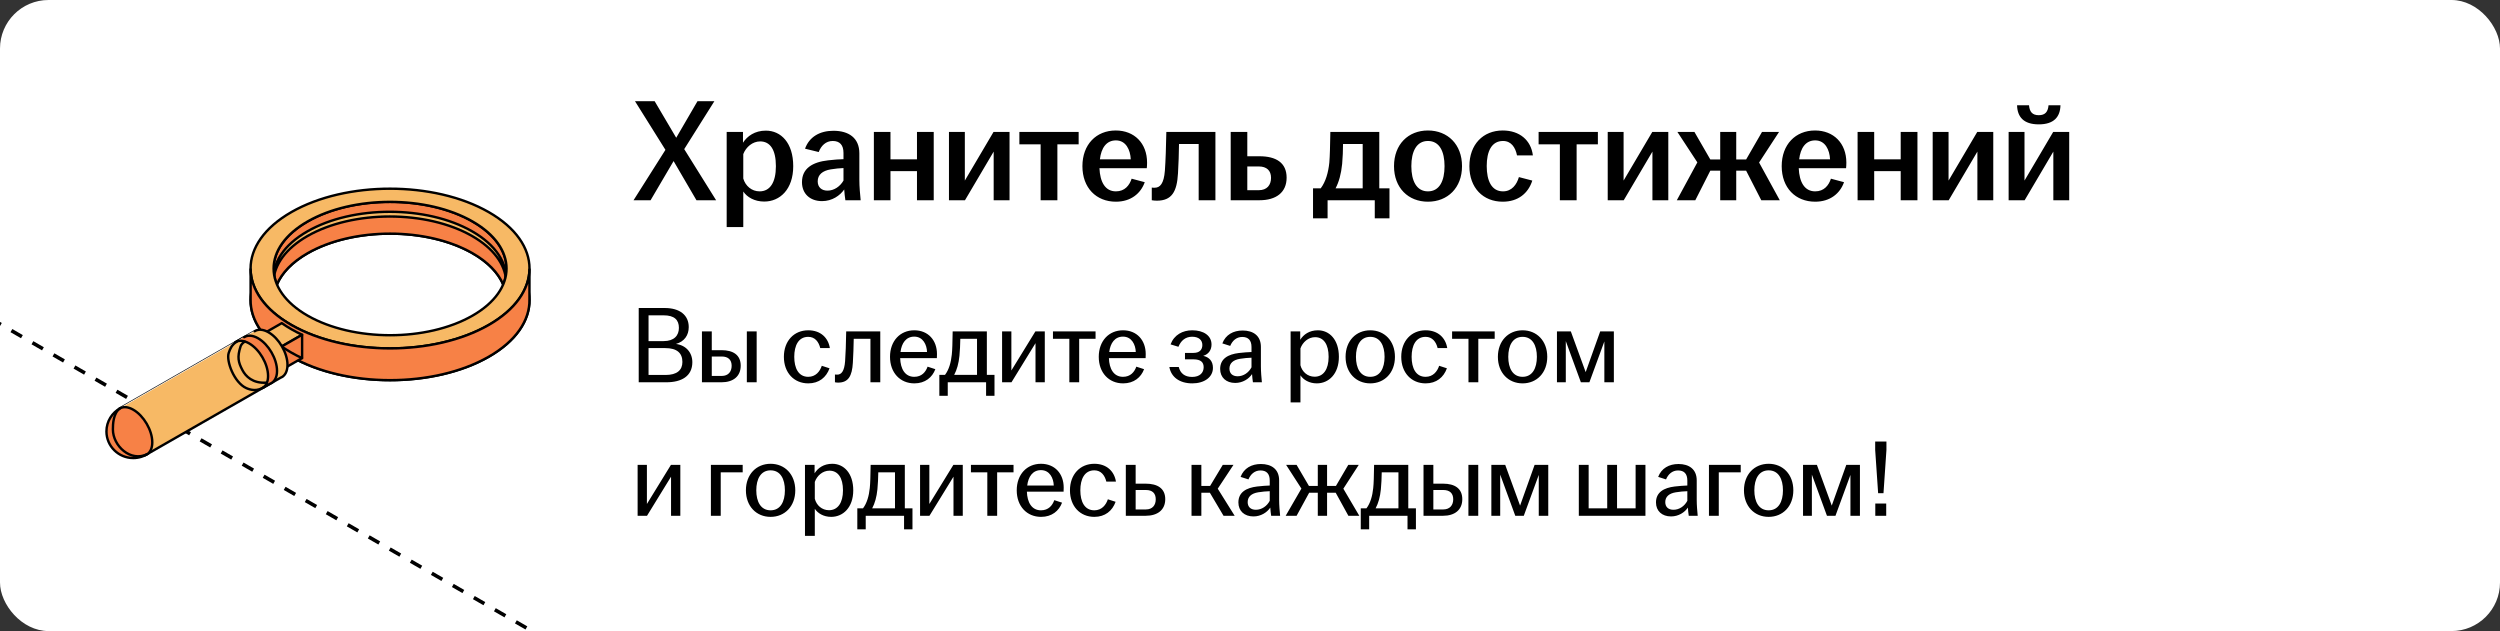 <?xml version="1.0" encoding="UTF-8"?> <svg xmlns="http://www.w3.org/2000/svg" width="412" height="104" viewBox="0 0 412 104" fill="none"><rect x="0" y="0" width="412" height="104" fill="#333333" stroke="none"/><g clip-path="url(#clip0_6485_9501)"><rect width="412" height="104" rx="8" fill="white"></rect><path d="M-63.938 16.484L167.001 149.817" stroke="black" stroke-width="0.6" stroke-linejoin="round" stroke-dasharray="2 2"></path><path d="M48.027 40.188C39.051 45.326 39.051 53.66 48.027 58.799C57.004 63.937 71.554 63.937 80.531 58.799C89.507 53.66 89.507 45.329 80.531 40.188C71.554 35.049 57.001 35.049 48.024 40.188H48.027ZM77.852 57.263C70.356 61.554 58.205 61.554 50.712 57.263C43.216 52.971 43.216 46.015 50.712 41.724C58.208 37.432 70.359 37.432 77.855 41.724C85.351 46.015 85.351 52.971 77.855 57.263H77.852Z" fill="#ADA0A6" stroke="black" stroke-width="0.4" stroke-miterlimit="10" stroke-linejoin="round"></path><path d="M77.851 36.488C70.356 32.197 58.205 32.197 50.709 36.488C45.789 39.306 44.098 43.27 45.639 46.875C46.444 44.986 48.135 43.196 50.709 41.722C58.205 37.431 70.356 37.431 77.851 41.722C80.428 43.196 82.116 44.986 82.922 46.875C84.459 43.27 82.771 39.303 77.851 36.488Z" fill="#F78146" stroke="black" stroke-width="0.4" stroke-miterlimit="10" stroke-linejoin="round"></path><path d="M50.67 38.899C58.163 34.608 70.314 34.608 77.807 38.899C81.38 40.946 83.247 43.597 83.413 46.279C83.592 43.34 81.727 40.367 77.807 38.123C70.314 33.831 58.163 33.831 50.67 38.123C46.75 40.367 44.885 43.34 45.065 46.279C45.229 43.597 47.094 40.946 50.67 38.899Z" fill="#F7B965" stroke="black" stroke-width="0.4" stroke-miterlimit="10" stroke-linejoin="round"></path><path d="M48.027 34.951C39.051 40.09 39.051 48.424 48.027 53.562C57.004 58.701 71.554 58.701 80.531 53.562C89.507 48.424 89.507 40.093 80.531 34.951C71.554 29.813 57.001 29.813 48.024 34.951H48.027ZM77.852 52.027C70.356 56.318 58.205 56.318 50.712 52.027C43.216 47.735 43.216 40.779 50.712 36.487C58.208 32.196 70.359 32.196 77.855 36.487C85.351 40.779 85.351 47.735 77.855 52.027H77.852Z" fill="#F7B965" stroke="black" stroke-width="0.4" stroke-miterlimit="10" stroke-linejoin="round"></path><path d="M80.531 53.562C71.554 58.701 57.001 58.701 48.027 53.562C43.597 51.027 41.357 47.713 41.3 44.387V49.361C41.243 52.772 43.48 56.194 48.027 58.797C57.004 63.935 71.554 63.935 80.531 58.797C85.077 56.194 87.315 52.772 87.255 49.361V44.409C87.19 47.727 84.949 51.03 80.531 53.562Z" fill="#F78146" stroke="black" stroke-width="0.4" stroke-miterlimit="10" stroke-linejoin="round"></path><path d="M48.028 54.262C47.461 53.937 46.932 53.601 46.436 53.254L42.57 55.467L45.921 57.384L49.787 55.171C49.181 54.889 48.592 54.584 48.028 54.262Z" fill="#F7B965" stroke="black" stroke-width="0.4" stroke-miterlimit="10" stroke-linejoin="round"></path><path d="M45.922 61.222L49.788 59.009V55.172L45.922 57.385V61.222Z" fill="#F78146" stroke="black" stroke-width="0.4" stroke-miterlimit="10" stroke-linejoin="round"></path><path d="M49.767 59.015C49.16 58.732 48.571 58.428 48.007 58.105C47.441 57.781 46.911 57.445 46.416 57.098" stroke="black" stroke-width="0.4" stroke-miterlimit="10" stroke-linecap="round" stroke-linejoin="round"></path><path d="M47.379 60.138C47.379 58.159 45.978 55.751 44.247 54.76C43.347 54.246 42.539 54.218 41.969 54.587C41.969 54.585 19.684 67.343 19.684 67.343L23.943 75.014L46.225 62.255C46.926 61.998 47.376 61.256 47.376 60.138H47.379Z" fill="#F7B965" stroke="black" stroke-width="0.4" stroke-miterlimit="10" stroke-linejoin="round"></path><path d="M45.654 61.12C45.654 59.141 44.254 56.733 42.523 55.742C41.623 55.228 40.815 55.2 40.245 55.57C40.245 55.567 38.768 56.411 38.768 56.411C39.34 56.044 40.145 56.07 41.045 56.583C42.773 57.574 44.177 59.98 44.177 61.962C44.177 62.854 43.889 63.503 43.417 63.862L44.507 63.238C45.207 62.981 45.657 62.238 45.657 61.12H45.654Z" fill="#F78146" stroke="black" stroke-width="0.4" stroke-miterlimit="10" stroke-linejoin="round"></path><path d="M24.387 74.763C24.828 74.398 25.096 73.76 25.096 72.899C25.096 70.92 23.695 68.512 21.964 67.521C21.144 67.049 20.401 66.99 19.84 67.261C18.471 68.006 17.543 69.446 17.543 71.104C17.543 73.523 19.522 75.485 21.961 75.485C22.89 75.485 23.746 75.2 24.458 74.717L24.384 74.76L24.387 74.763Z" fill="#F78146" stroke="black" stroke-width="0.4" stroke-miterlimit="10" stroke-linejoin="round"></path><path d="M19.762 67.305C18.654 68.097 18.605 69.935 18.605 70.76C18.605 73.494 21.528 76.198 24.262 74.842" stroke="black" stroke-width="0.4" stroke-miterlimit="10" stroke-linecap="round" stroke-linejoin="round"></path><path d="M39.036 56.293C38.214 56.776 37.92 57.501 37.7 58.136C37.234 59.474 38.588 63.056 40.582 63.955C41.212 64.239 42.371 64.597 43.588 63.729" stroke="black" stroke-width="0.4" stroke-miterlimit="10" stroke-linecap="round" stroke-linejoin="round"></path><path d="M40.333 56.303C39.978 56.497 39.719 56.86 39.65 57.073C39.063 58.873 39.271 59.703 39.957 61.004C40.485 62.004 41.626 63.222 43.925 63.06" stroke="black" stroke-width="0.4" stroke-miterlimit="10" stroke-linecap="round" stroke-linejoin="round"></path><path d="M114.776 33L111.008 26.544L107.216 33H104.408L109.664 24.696L104.648 16.68H107.888L111.44 22.704L114.944 16.68H117.728L112.76 24.576L118.016 33H114.776ZM119.756 37.416V21.744H122.444V23.52C123.14 22.44 124.388 21.528 126.212 21.528C128.708 21.528 130.724 23.544 130.724 27.384C130.724 31.224 128.516 33.216 125.948 33.216C124.34 33.216 123.116 32.496 122.492 31.56V37.416H119.756ZM122.492 29.424C122.852 30.648 123.884 31.536 125.18 31.536C126.884 31.536 127.868 30.096 127.868 27.384C127.868 24.648 126.908 23.304 125.276 23.304C124.028 23.304 122.948 24.216 122.492 25.392V29.424ZM135.478 33.144C133.486 33.144 132.166 31.92 132.166 30.024C132.166 27.72 133.942 26.712 136.462 26.424C137.398 26.304 138.31 26.256 139.006 26.232V25.2C139.006 23.88 138.382 23.232 137.23 23.232C136.102 23.232 135.31 24.024 134.926 25.056L132.67 24.504C133.366 22.56 135.094 21.552 137.35 21.552C139.87 21.552 141.622 22.728 141.622 25.272V29.616C141.622 30.816 141.742 32.016 141.838 33H139.318C139.246 32.472 139.15 31.776 139.126 31.224C138.43 32.232 137.134 33.144 135.478 33.144ZM134.758 29.88C134.758 30.864 135.406 31.416 136.366 31.416C137.47 31.416 138.454 30.72 139.006 29.76V27.696C138.334 27.72 137.662 27.792 136.918 27.912C135.55 28.128 134.758 28.8 134.758 29.88ZM144.014 33V21.744H146.75V26.256H151.118V21.744H153.878V33H151.118V28.2H146.75V33H144.014ZM156.389 33V21.744H159.005V29.76L163.733 21.744H166.373V33H163.757V24.984L159.029 33H156.389ZM171.497 33V23.784H167.993V21.744H177.761V23.784H174.257V33H171.497ZM183.902 33.24C180.662 33.24 178.382 30.96 178.382 27.384C178.382 23.808 180.662 21.504 183.878 21.504C186.926 21.504 189.038 23.592 189.038 26.808C189.038 27.192 189.014 27.48 188.99 27.72H181.19C181.286 29.976 182.126 31.536 183.902 31.536C185.366 31.536 186.134 30.552 186.494 29.448L188.654 30.024C188.006 31.872 186.374 33.24 183.902 33.24ZM181.262 26.256H186.35C186.278 24.696 185.558 23.136 183.902 23.136C182.318 23.136 181.478 24.408 181.262 26.256ZM190.653 33.072C190.365 33.072 190.101 33.048 189.813 33V30.912C189.957 30.936 190.101 30.936 190.293 30.936C191.181 30.936 191.805 30.264 191.973 28.128C192.093 26.448 192.165 24.264 192.213 21.744H200.301V33H197.541V23.736H194.301C194.277 25.296 194.229 27.072 194.133 28.56C193.965 31.608 193.101 33.072 190.653 33.072ZM202.819 33V21.744H205.555V25.752H207.571C210.283 25.752 212.035 26.808 212.035 29.28C212.035 31.728 210.283 33 207.571 33H202.819ZM205.555 31.344H207.451C208.795 31.344 209.467 30.504 209.467 29.304C209.467 28.104 208.747 27.432 207.451 27.432H205.555V31.344ZM216.386 35.976V31.032H217.658C218.474 29.952 218.906 28.44 219.074 26.784C219.17 25.584 219.194 24.24 219.242 21.744H227.306V31.032H228.986V35.976H226.562V33H218.786V35.976H216.386ZM220.106 31.032H224.57V23.736H221.33C221.33 24.816 221.282 25.896 221.186 27.024C221.018 28.68 220.658 29.976 220.106 31.032ZM235.325 33.24C232.085 33.24 229.733 30.96 229.733 27.384C229.733 23.784 232.085 21.504 235.325 21.504C238.565 21.504 240.941 23.784 240.941 27.384C240.941 30.96 238.565 33.24 235.325 33.24ZM232.589 27.384C232.589 29.784 233.429 31.536 235.325 31.536C237.245 31.536 238.061 29.784 238.061 27.384C238.061 24.984 237.245 23.232 235.325 23.232C233.429 23.232 232.589 24.984 232.589 27.384ZM247.651 33.24C244.411 33.24 242.155 30.96 242.155 27.384C242.155 23.808 244.411 21.504 247.651 21.504C250.435 21.504 252.307 23.112 252.619 25.608H250.003C249.739 24.288 249.043 23.232 247.699 23.232C245.803 23.232 245.011 24.96 245.011 27.36C245.011 29.784 245.803 31.536 247.699 31.536C249.139 31.536 249.955 30.432 250.315 29.184L252.523 29.76C251.851 31.872 250.171 33.24 247.651 33.24ZM257.067 33V23.784H253.563V21.744H263.331V23.784H259.827V33H257.067ZM264.952 33V21.744H267.568V29.76L272.296 21.744H274.936V33H272.32V24.984L267.592 33H264.952ZM276.339 33L279.723 26.76L276.435 21.744H279.243L281.859 26.28H283.491V21.744H286.131V26.28H287.763L290.379 21.744H293.187L289.899 26.784L293.307 33H290.259L287.763 28.128H286.131V33H283.491V28.128H281.859L279.387 33H276.339ZM299.144 33.24C295.904 33.24 293.624 30.96 293.624 27.384C293.624 23.808 295.904 21.504 299.12 21.504C302.168 21.504 304.28 23.592 304.28 26.808C304.28 27.192 304.256 27.48 304.232 27.72H296.432C296.528 29.976 297.368 31.536 299.144 31.536C300.608 31.536 301.376 30.552 301.736 29.448L303.896 30.024C303.248 31.872 301.616 33.24 299.144 33.24ZM296.504 26.256H301.592C301.52 24.696 300.8 23.136 299.144 23.136C297.56 23.136 296.72 24.408 296.504 26.256ZM306.131 33V21.744H308.867V26.256H313.235V21.744H315.995V33H313.235V28.2H308.867V33H306.131ZM318.506 33V21.744H321.122V29.76L325.85 21.744H328.49V33H325.874V24.984L321.146 33H318.506ZM331.022 33V21.744H333.638V29.76L338.366 21.744H341.006V33H338.39V24.984L333.662 33H331.022ZM332.414 17.352H334.382C334.478 18.408 334.91 18.984 335.99 18.984C337.07 18.984 337.502 18.408 337.598 17.352H339.566C339.518 19.248 338.51 20.496 335.99 20.496C333.47 20.496 332.462 19.248 332.414 17.352Z" fill="black"></path><path d="M105.26 63V50.76H109.544C112.028 50.76 113.504 51.93 113.504 53.91C113.504 55.224 112.802 56.286 111.398 56.682C113.054 56.898 114.098 58.104 114.098 59.688C114.098 61.992 112.316 63 109.814 63H105.26ZM106.88 61.794H109.688C111.56 61.794 112.46 61.002 112.46 59.652C112.46 58.194 111.578 57.366 109.634 57.366H106.88V61.794ZM106.88 56.214H109.364C111.11 56.214 111.884 55.278 111.884 54.036C111.884 52.722 111.146 51.966 109.364 51.966H106.88V56.214ZM115.68 63V54.612H117.3V57.708H118.902C120.828 57.708 122.07 58.5 122.07 60.264C122.07 62.028 120.828 63 118.902 63H115.68ZM117.3 61.956H118.938C120.018 61.956 120.576 61.254 120.576 60.282C120.576 59.31 120.018 58.752 118.938 58.752H117.3V61.956ZM123.078 63V54.612H124.698V63H123.078ZM133.198 63.18C130.858 63.18 129.184 61.434 129.184 58.806C129.184 56.178 130.858 54.432 133.198 54.432C135.25 54.432 136.492 55.674 136.762 57.366H135.178C134.926 56.34 134.314 55.512 133.198 55.512C131.596 55.512 130.894 56.934 130.894 58.806C130.894 60.678 131.596 62.1 133.198 62.1C134.422 62.1 135.124 61.218 135.43 60.282L136.708 60.696C136.168 62.19 134.98 63.18 133.198 63.18ZM138.121 63.054C137.959 63.054 137.797 63.036 137.599 63V61.722C137.707 61.74 137.833 61.74 137.977 61.74C138.661 61.74 139.147 61.182 139.273 59.526C139.363 58.302 139.417 56.7 139.453 54.612H145.069V63H143.449V55.836H140.695C140.677 57.132 140.623 58.554 140.551 59.778C140.425 61.992 139.795 63.054 138.121 63.054ZM150.688 63.18C148.348 63.18 146.674 61.434 146.674 58.806C146.674 56.178 148.348 54.432 150.67 54.432C152.956 54.432 154.414 56.07 154.414 58.356C154.414 58.662 154.414 58.86 154.396 59.022H148.348C148.402 60.786 149.14 62.1 150.67 62.1C151.912 62.1 152.56 61.29 152.866 60.426L154.144 60.84C153.64 62.19 152.47 63.18 150.688 63.18ZM148.402 58.014H152.776C152.74 56.808 152.11 55.476 150.67 55.476C149.32 55.476 148.582 56.538 148.402 58.014ZM154.803 65.232V61.776H155.739C156.387 60.93 156.729 59.706 156.855 58.446C156.945 57.6 156.963 56.61 156.999 54.612H162.633V61.776H163.893V65.232H162.507V63H156.189V65.232H154.803ZM157.251 61.776H161.013V55.836H158.259C158.241 56.772 158.205 57.744 158.115 58.644C157.989 59.904 157.701 60.93 157.251 61.776ZM165.144 63V54.612H166.674V61.056L170.634 54.612H172.182V63H170.652V56.556L166.692 63H165.144ZM176.228 63V55.836H173.528V54.612H180.548V55.836H177.848V63H176.228ZM185.089 63.18C182.749 63.18 181.075 61.434 181.075 58.806C181.075 56.178 182.749 54.432 185.071 54.432C187.357 54.432 188.815 56.07 188.815 58.356C188.815 58.662 188.815 58.86 188.797 59.022H182.749C182.803 60.786 183.541 62.1 185.071 62.1C186.313 62.1 186.961 61.29 187.267 60.426L188.545 60.84C188.041 62.19 186.871 63.18 185.089 63.18ZM182.803 58.014H187.177C187.141 56.808 186.511 55.476 185.071 55.476C183.721 55.476 182.983 56.538 182.803 58.014ZM196.491 63.18C194.385 63.18 192.999 62.136 192.711 60.48H194.259C194.511 61.506 195.231 62.118 196.455 62.118C197.733 62.118 198.363 61.434 198.363 60.516C198.363 59.706 197.895 59.22 196.689 59.22H195.285V58.158H196.689C197.697 58.158 198.147 57.618 198.147 56.862C198.147 56.052 197.571 55.494 196.455 55.494C195.321 55.494 194.601 56.178 194.205 57.15L192.909 56.754C193.503 55.17 194.907 54.432 196.491 54.432C198.327 54.432 199.659 55.296 199.659 56.772C199.659 57.654 199.191 58.374 198.291 58.644C199.281 58.86 199.893 59.526 199.893 60.624C199.893 62.172 198.453 63.18 196.491 63.18ZM203.566 63.108C202.072 63.108 201.082 62.208 201.082 60.804C201.082 59.112 202.396 58.392 204.16 58.176C204.916 58.086 205.69 58.032 206.248 58.014V57.186C206.248 56.07 205.708 55.53 204.718 55.53C203.746 55.53 203.08 56.178 202.738 57.006L201.442 56.592C201.982 55.17 203.242 54.468 204.79 54.468C206.518 54.468 207.796 55.314 207.796 57.168V60.372C207.796 61.29 207.886 62.244 207.958 63H206.482C206.428 62.604 206.356 62.082 206.338 61.65C205.816 62.442 204.79 63.108 203.566 63.108ZM202.612 60.75C202.612 61.56 203.134 62.01 203.962 62.01C204.934 62.01 205.798 61.398 206.248 60.534V58.95C205.636 58.968 205.024 59.022 204.358 59.13C203.224 59.31 202.612 59.868 202.612 60.75ZM212.693 66.312V54.612H214.277V55.998C214.817 55.134 215.771 54.432 217.193 54.432C219.083 54.432 220.649 55.962 220.649 58.806C220.649 61.65 218.957 63.18 217.013 63.18C215.753 63.18 214.799 62.586 214.313 61.848V66.312H212.693ZM214.313 60.192C214.583 61.272 215.483 62.082 216.653 62.082C218.093 62.082 218.957 60.876 218.957 58.806C218.957 56.736 218.129 55.566 216.725 55.566C215.609 55.566 214.673 56.394 214.313 57.42V60.192ZM225.819 63.18C223.479 63.18 221.751 61.434 221.751 58.806C221.751 56.178 223.479 54.432 225.819 54.432C228.159 54.432 229.887 56.178 229.887 58.806C229.887 61.434 228.159 63.18 225.819 63.18ZM223.461 58.806C223.461 60.678 224.199 62.1 225.819 62.1C227.439 62.1 228.177 60.678 228.177 58.806C228.177 56.934 227.439 55.512 225.819 55.512C224.199 55.512 223.461 56.934 223.461 58.806ZM234.94 63.18C232.6 63.18 230.926 61.434 230.926 58.806C230.926 56.178 232.6 54.432 234.94 54.432C236.992 54.432 238.234 55.674 238.504 57.366H236.92C236.668 56.34 236.056 55.512 234.94 55.512C233.338 55.512 232.636 56.934 232.636 58.806C232.636 60.678 233.338 62.1 234.94 62.1C236.164 62.1 236.866 61.218 237.172 60.282L238.45 60.696C237.91 62.19 236.722 63.18 234.94 63.18ZM242.005 63V55.836H239.305V54.612H246.325V55.836H243.625V63H242.005ZM250.92 63.18C248.58 63.18 246.852 61.434 246.852 58.806C246.852 56.178 248.58 54.432 250.92 54.432C253.26 54.432 254.988 56.178 254.988 58.806C254.988 61.434 253.26 63.18 250.92 63.18ZM248.562 58.806C248.562 60.678 249.3 62.1 250.92 62.1C252.54 62.1 253.278 60.678 253.278 58.806C253.278 56.934 252.54 55.512 250.92 55.512C249.3 55.512 248.562 56.934 248.562 58.806ZM256.586 63V54.612H258.872L261.32 61.326L263.714 54.612H265.964V63H264.398V56.268L261.932 63H260.528L258.044 56.214V63H256.586ZM105.08 85V76.612H106.61V83.056L110.57 76.612H112.118V85H110.588V78.556L106.628 85H105.08ZM117.156 85V76.612H122.394V77.836H118.776V85H117.156ZM126.994 85.18C124.654 85.18 122.926 83.434 122.926 80.806C122.926 78.178 124.654 76.432 126.994 76.432C129.334 76.432 131.062 78.178 131.062 80.806C131.062 83.434 129.334 85.18 126.994 85.18ZM124.636 80.806C124.636 82.678 125.374 84.1 126.994 84.1C128.614 84.1 129.352 82.678 129.352 80.806C129.352 78.934 128.614 77.512 126.994 77.512C125.374 77.512 124.636 78.934 124.636 80.806ZM132.66 88.312V76.612H134.244V77.998C134.784 77.134 135.738 76.432 137.16 76.432C139.05 76.432 140.616 77.962 140.616 80.806C140.616 83.65 138.924 85.18 136.98 85.18C135.72 85.18 134.766 84.586 134.28 83.848V88.312H132.66ZM134.28 82.192C134.55 83.272 135.45 84.082 136.62 84.082C138.06 84.082 138.924 82.876 138.924 80.806C138.924 78.736 138.096 77.566 136.692 77.566C135.576 77.566 134.64 78.394 134.28 79.42V82.192ZM141.285 87.232V83.776H142.221C142.869 82.93 143.211 81.706 143.337 80.446C143.427 79.6 143.445 78.61 143.481 76.612H149.115V83.776H150.375V87.232H148.989V85H142.671V87.232H141.285ZM143.733 83.776H147.495V77.836H144.741C144.723 78.772 144.687 79.744 144.597 80.644C144.471 81.904 144.183 82.93 143.733 83.776ZM151.627 85V76.612H153.157V83.056L157.117 76.612H158.665V85H157.135V78.556L153.175 85H151.627ZM162.71 85V77.836H160.01V76.612H167.03V77.836H164.33V85H162.71ZM171.571 85.18C169.231 85.18 167.557 83.434 167.557 80.806C167.557 78.178 169.231 76.432 171.553 76.432C173.839 76.432 175.297 78.07 175.297 80.356C175.297 80.662 175.297 80.86 175.279 81.022H169.231C169.285 82.786 170.023 84.1 171.553 84.1C172.795 84.1 173.443 83.29 173.749 82.426L175.027 82.84C174.523 84.19 173.353 85.18 171.571 85.18ZM169.285 80.014H173.659C173.623 78.808 172.993 77.476 171.553 77.476C170.203 77.476 169.465 78.538 169.285 80.014ZM180.343 85.18C178.003 85.18 176.329 83.434 176.329 80.806C176.329 78.178 178.003 76.432 180.343 76.432C182.395 76.432 183.637 77.674 183.907 79.366H182.323C182.071 78.34 181.459 77.512 180.343 77.512C178.741 77.512 178.039 78.934 178.039 80.806C178.039 82.678 178.741 84.1 180.343 84.1C181.567 84.1 182.269 83.218 182.575 82.282L183.853 82.696C183.313 84.19 182.125 85.18 180.343 85.18ZM185.535 85V76.612H187.155V79.708H188.811C190.773 79.708 192.033 80.5 192.033 82.264C192.033 84.028 190.773 85 188.811 85H185.535ZM187.155 83.956H188.847C189.927 83.956 190.467 83.254 190.467 82.282C190.467 81.31 189.927 80.752 188.847 80.752H187.155V83.956ZM196.363 85V76.612H197.983V80.086H199.423L201.511 76.612H203.275L200.683 80.536L203.473 85H201.637L199.387 81.202H197.983V85H196.363ZM206.571 85.108C205.077 85.108 204.087 84.208 204.087 82.804C204.087 81.112 205.401 80.392 207.165 80.176C207.921 80.086 208.695 80.032 209.253 80.014V79.186C209.253 78.07 208.713 77.53 207.723 77.53C206.751 77.53 206.085 78.178 205.743 79.006L204.447 78.592C204.987 77.17 206.247 76.468 207.795 76.468C209.523 76.468 210.801 77.314 210.801 79.168V82.372C210.801 83.29 210.891 84.244 210.963 85H209.487C209.433 84.604 209.361 84.082 209.343 83.65C208.821 84.442 207.795 85.108 206.571 85.108ZM205.617 82.75C205.617 83.56 206.139 84.01 206.967 84.01C207.939 84.01 208.803 83.398 209.253 82.534V80.95C208.641 80.968 208.029 81.022 207.363 81.13C206.229 81.31 205.617 81.868 205.617 82.75ZM211.88 85L214.472 80.518L211.952 76.612H213.68L215.714 80.086H217.172V76.612H218.702V80.086H220.16L222.194 76.612H223.922L221.384 80.536L224.012 85H222.212L220.124 81.202H218.702V85H217.172V81.202H215.75L213.68 85H211.88ZM224.254 87.232V83.776H225.19C225.838 82.93 226.18 81.706 226.306 80.446C226.396 79.6 226.414 78.61 226.45 76.612H232.084V83.776H233.344V87.232H231.958V85H225.64V87.232H224.254ZM226.702 83.776H230.464V77.836H227.71C227.692 78.772 227.656 79.744 227.566 80.644C227.44 81.904 227.152 82.93 226.702 83.776ZM234.596 85V76.612H236.216V79.708H237.818C239.744 79.708 240.986 80.5 240.986 82.264C240.986 84.028 239.744 85 237.818 85H234.596ZM236.216 83.956H237.854C238.934 83.956 239.492 83.254 239.492 82.282C239.492 81.31 238.934 80.752 237.854 80.752H236.216V83.956ZM241.994 85V76.612H243.614V85H241.994ZM245.775 85V76.612H248.061L250.509 83.326L252.903 76.612H255.153V85H253.587V78.268L251.121 85H249.717L247.233 78.214V85H245.775ZM260.189 85V76.612H261.809V83.776H264.869V76.612H266.489V83.776H269.549V76.612H271.169V85H260.189ZM275.39 85.108C273.896 85.108 272.906 84.208 272.906 82.804C272.906 81.112 274.22 80.392 275.984 80.176C276.74 80.086 277.514 80.032 278.072 80.014V79.186C278.072 78.07 277.532 77.53 276.542 77.53C275.57 77.53 274.904 78.178 274.562 79.006L273.266 78.592C273.806 77.17 275.066 76.468 276.614 76.468C278.342 76.468 279.62 77.314 279.62 79.168V82.372C279.62 83.29 279.71 84.244 279.782 85H278.306C278.252 84.604 278.18 84.082 278.162 83.65C277.64 84.442 276.614 85.108 275.39 85.108ZM274.436 82.75C274.436 83.56 274.958 84.01 275.786 84.01C276.758 84.01 277.622 83.398 278.072 82.534V80.95C277.46 80.968 276.848 81.022 276.182 81.13C275.048 81.31 274.436 81.868 274.436 82.75ZM281.635 85V76.612H286.873V77.836H283.255V85H281.635ZM291.473 85.18C289.133 85.18 287.405 83.434 287.405 80.806C287.405 78.178 289.133 76.432 291.473 76.432C293.813 76.432 295.541 78.178 295.541 80.806C295.541 83.434 293.813 85.18 291.473 85.18ZM289.115 80.806C289.115 82.678 289.853 84.1 291.473 84.1C293.093 84.1 293.831 82.678 293.831 80.806C293.831 78.934 293.093 77.512 291.473 77.512C289.853 77.512 289.115 78.934 289.115 80.806ZM297.139 85V76.612H299.425L301.873 83.326L304.267 76.612H306.517V85H304.951V78.268L302.485 85H301.081L298.597 78.214V85H297.139ZM309.516 81.274L309.03 74.164V72.76H310.884V74.164L310.398 81.274H309.516ZM309.048 85V82.984H310.848V85H309.048Z" fill="black"></path></g><defs><clipPath id="clip0_6485_9501"><rect width="412" height="104" rx="8" fill="white"></rect></clipPath></defs></svg> 